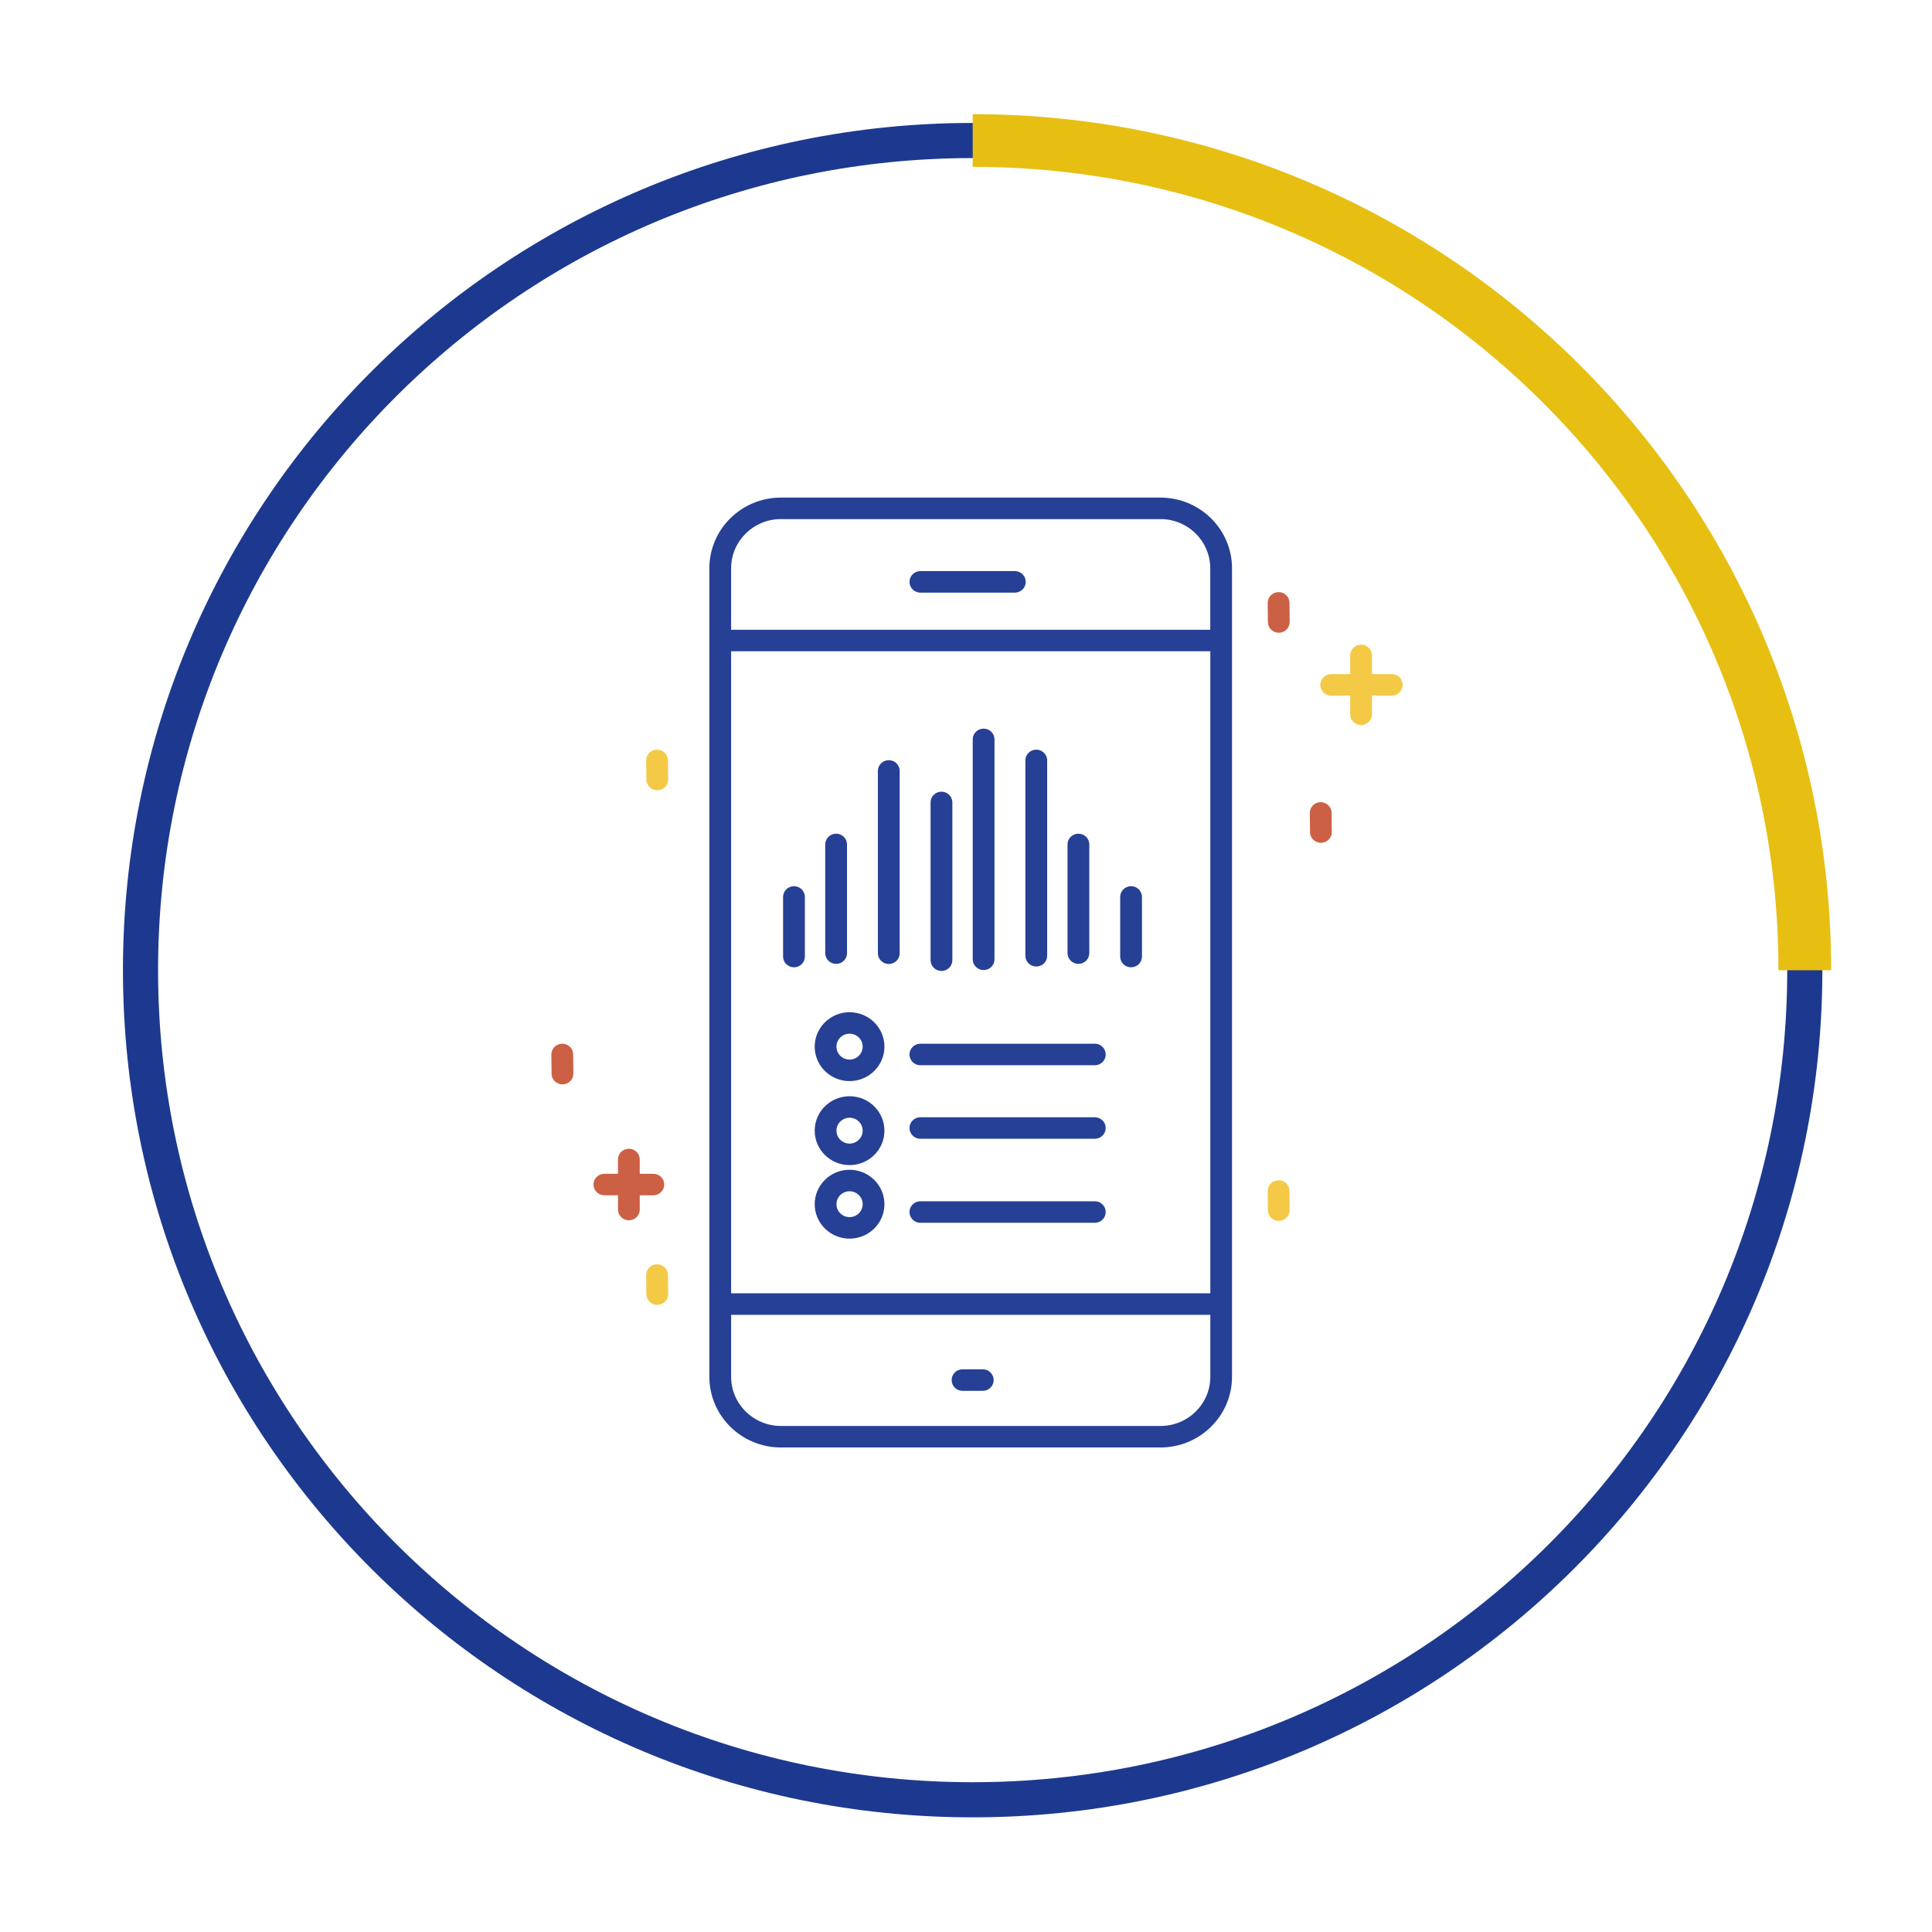 <svg width="110" height="110" viewBox="0 0 110 110" fill="none" xmlns="http://www.w3.org/2000/svg">
<path d="M66.073 28.331H44.461C42.213 28.333 40.39 30.132 40.388 32.353V78.391C40.39 80.611 42.213 82.411 44.461 82.413H66.073C68.321 82.411 70.143 80.611 70.146 78.391V32.353C70.143 30.133 68.321 28.333 66.073 28.331ZM41.627 37.081H68.911V73.636H41.627V37.081ZM44.461 29.555H66.073C67.637 29.556 68.905 30.808 68.907 32.353V35.858H41.627V32.353C41.629 30.808 42.897 29.556 44.461 29.555ZM66.073 81.189H44.461C42.897 81.187 41.629 79.936 41.627 78.391V74.861H68.911V78.391C68.909 79.937 67.639 81.189 66.073 81.189Z" fill="#254095"/>
<path d="M52.428 33.741H57.805C58.138 33.728 58.401 33.458 58.401 33.129C58.401 32.8 58.138 32.53 57.805 32.517H52.428C52.201 32.508 51.987 32.623 51.871 32.816C51.755 33.009 51.755 33.249 51.871 33.442C51.987 33.635 52.201 33.75 52.428 33.741Z" fill="#254095"/>
<path d="M79.215 38.38H78.113V37.291C78.1 36.963 77.826 36.703 77.493 36.703C77.16 36.703 76.887 36.963 76.874 37.291V38.38H75.77C75.438 38.394 75.175 38.664 75.175 38.992C75.175 39.321 75.438 39.592 75.77 39.604H76.874V40.694C76.887 41.022 77.16 41.282 77.493 41.282C77.826 41.282 78.1 41.022 78.113 40.694V39.604H79.215C79.442 39.613 79.656 39.499 79.773 39.306C79.889 39.113 79.889 38.872 79.773 38.679C79.656 38.486 79.442 38.372 79.215 38.38Z" fill="#F4C945"/>
<path d="M54.828 77.963C54.6 77.954 54.387 78.069 54.27 78.262C54.154 78.455 54.154 78.695 54.27 78.888C54.387 79.082 54.6 79.196 54.828 79.187H55.93C56.157 79.196 56.371 79.082 56.487 78.888C56.604 78.695 56.604 78.455 56.487 78.262C56.371 78.069 56.157 77.954 55.93 77.963H54.828Z" fill="#254095"/>
<path d="M72.796 33.713H72.788C72.446 33.717 72.172 33.994 72.176 34.332L72.189 35.42C72.193 35.756 72.469 36.025 72.808 36.025H72.816C72.981 36.023 73.138 35.957 73.252 35.841C73.367 35.725 73.431 35.569 73.429 35.406L73.419 34.315C73.414 33.979 73.136 33.711 72.796 33.713Z" fill="#CC6045"/>
<path d="M72.796 67.2H72.788C72.446 67.204 72.172 67.481 72.176 67.819L72.189 68.907C72.193 69.243 72.469 69.512 72.808 69.512H72.816C73.158 69.508 73.432 69.231 73.429 68.893L73.419 67.805C73.415 67.468 73.137 67.198 72.796 67.2Z" fill="#F4C945"/>
<path d="M75.194 45.673H75.188C75.023 45.674 74.866 45.741 74.751 45.857C74.637 45.973 74.573 46.129 74.575 46.292L74.588 47.381C74.592 47.716 74.868 47.986 75.208 47.986H75.215C75.557 47.982 75.831 47.705 75.827 47.367L75.815 46.277C75.81 45.942 75.534 45.673 75.194 45.673Z" fill="#CC6045"/>
<path d="M37.402 71.984C37.06 71.988 36.786 72.265 36.79 72.603L36.803 73.692C36.807 74.027 37.083 74.296 37.422 74.296H37.43C37.594 74.294 37.751 74.228 37.866 74.112C37.981 73.996 38.044 73.839 38.042 73.677L38.03 72.588C38.029 72.426 37.962 72.27 37.844 72.157C37.726 72.043 37.567 71.981 37.402 71.984Z" fill="#F4C945"/>
<path d="M37.402 42.683C37.06 42.687 36.786 42.964 36.79 43.302L36.803 44.39C36.807 44.725 37.083 44.995 37.422 44.995H37.43C37.594 44.993 37.751 44.927 37.866 44.811C37.981 44.695 38.044 44.538 38.042 44.376L38.03 43.288C38.028 43.126 37.961 42.97 37.843 42.857C37.726 42.743 37.567 42.68 37.402 42.683Z" fill="#F4C945"/>
<path d="M32.004 59.426C31.662 59.43 31.388 59.707 31.392 60.045L31.404 61.134C31.408 61.469 31.684 61.739 32.023 61.739H32.031C32.196 61.738 32.354 61.672 32.469 61.556C32.585 61.44 32.648 61.283 32.646 61.12L32.634 60.031C32.632 59.868 32.565 59.712 32.447 59.599C32.328 59.485 32.169 59.423 32.004 59.426Z" fill="#CC6045"/>
<path d="M37.222 68.055C37.555 68.041 37.818 67.771 37.818 67.442C37.818 67.114 37.555 66.844 37.222 66.831H36.424V66.043C36.433 65.818 36.317 65.607 36.122 65.492C35.926 65.377 35.683 65.377 35.488 65.492C35.292 65.607 35.176 65.818 35.185 66.043V66.831H34.386C34.053 66.844 33.791 67.114 33.791 67.442C33.791 67.771 34.053 68.041 34.386 68.055H35.185V68.842C35.176 69.067 35.292 69.278 35.488 69.393C35.683 69.508 35.926 69.508 36.122 69.393C36.317 69.278 36.433 69.067 36.424 68.842V68.055H37.222Z" fill="#CC6045"/>
<path d="M45.206 50.456C44.864 50.457 44.586 50.731 44.586 51.069V54.486C44.6 54.815 44.873 55.075 45.206 55.075C45.539 55.075 45.813 54.815 45.826 54.486V51.069C45.826 50.73 45.548 50.456 45.206 50.456Z" fill="#254095"/>
<path d="M47.605 54.879C47.769 54.88 47.927 54.815 48.044 54.7C48.16 54.586 48.225 54.43 48.225 54.268V48.055C48.212 47.726 47.938 47.467 47.605 47.467C47.273 47.467 46.999 47.726 46.986 48.055V54.268C46.986 54.43 47.051 54.586 47.167 54.7C47.283 54.815 47.441 54.879 47.605 54.879Z" fill="#254095"/>
<path d="M50.604 43.281C50.262 43.281 49.984 43.554 49.984 43.892V54.298C49.998 54.626 50.271 54.886 50.604 54.886C50.937 54.886 51.211 54.626 51.224 54.298V43.892C51.223 43.554 50.946 43.281 50.604 43.281Z" fill="#254095"/>
<path d="M53.604 55.282C53.946 55.282 54.223 55.008 54.223 54.671V45.663C54.21 45.334 53.936 45.075 53.603 45.075C53.27 45.075 52.996 45.334 52.983 45.663V54.671C52.984 55.009 53.261 55.282 53.604 55.282Z" fill="#254095"/>
<path d="M56.003 55.231C56.345 55.231 56.622 54.958 56.622 54.62V42.123C56.631 41.899 56.515 41.688 56.32 41.573C56.124 41.458 55.881 41.458 55.685 41.573C55.49 41.688 55.374 41.899 55.383 42.123V54.62C55.383 54.782 55.448 54.938 55.565 55.053C55.681 55.167 55.839 55.231 56.003 55.231Z" fill="#254095"/>
<path d="M59.001 55.03C59.165 55.03 59.323 54.966 59.44 54.851C59.556 54.736 59.621 54.581 59.621 54.418V43.319C59.63 43.095 59.514 42.884 59.319 42.769C59.123 42.654 58.88 42.654 58.684 42.769C58.489 42.884 58.373 43.095 58.382 43.319V54.423C58.385 54.759 58.661 55.03 59.001 55.03Z" fill="#254095"/>
<path d="M61.4 54.879C61.564 54.88 61.722 54.815 61.838 54.7C61.954 54.586 62.02 54.43 62.02 54.268V48.055C62.007 47.726 61.733 47.467 61.4 47.467C61.067 47.467 60.793 47.726 60.78 48.055V54.268C60.78 54.43 60.846 54.586 60.962 54.7C61.078 54.815 61.235 54.879 61.4 54.879Z" fill="#254095"/>
<path d="M64.398 50.456C64.056 50.457 63.779 50.731 63.779 51.069V54.486C63.792 54.815 64.066 55.075 64.399 55.075C64.732 55.075 65.005 54.815 65.019 54.486V51.069C65.018 50.73 64.741 50.457 64.398 50.456Z" fill="#254095"/>
<path d="M48.371 57.632C47.568 57.632 46.844 58.11 46.537 58.842C46.23 59.575 46.4 60.418 46.968 60.979C47.535 61.539 48.389 61.707 49.131 61.403C49.873 61.099 50.356 60.384 50.356 59.591C50.355 58.509 49.467 57.632 48.371 57.632ZM48.371 60.328C47.959 60.328 47.625 59.998 47.625 59.591C47.625 59.184 47.959 58.855 48.371 58.855C48.783 58.855 49.117 59.184 49.117 59.591C49.117 59.998 48.783 60.328 48.371 60.328Z" fill="#254095"/>
<path d="M62.308 59.426H52.428C52.201 59.417 51.987 59.532 51.871 59.725C51.755 59.918 51.755 60.158 51.871 60.351C51.987 60.544 52.201 60.659 52.428 60.65H62.308C62.536 60.659 62.749 60.544 62.866 60.351C62.982 60.158 62.982 59.918 62.866 59.725C62.749 59.532 62.536 59.417 62.308 59.426Z" fill="#254095"/>
<path d="M48.371 62.415C47.275 62.415 46.386 63.293 46.386 64.376C46.386 65.458 47.275 66.336 48.371 66.336C49.467 66.336 50.356 65.458 50.356 64.376C50.355 63.293 49.467 62.416 48.371 62.415ZM48.371 65.112C47.959 65.112 47.625 64.782 47.625 64.376C47.625 63.969 47.959 63.639 48.371 63.639C48.783 63.639 49.117 63.969 49.117 64.376C49.116 64.782 48.782 65.112 48.371 65.112Z" fill="#254095"/>
<path d="M62.308 63.612H52.428C52.201 63.604 51.987 63.718 51.871 63.911C51.755 64.104 51.755 64.345 51.871 64.538C51.987 64.731 52.201 64.845 52.428 64.836H62.308C62.536 64.845 62.749 64.731 62.866 64.538C62.982 64.345 62.982 64.104 62.866 63.911C62.749 63.718 62.536 63.604 62.308 63.612Z" fill="#254095"/>
<path d="M48.371 66.602C47.275 66.602 46.386 67.479 46.386 68.562C46.386 69.645 47.275 70.522 48.371 70.522C49.467 70.522 50.356 69.645 50.356 68.562C50.355 67.48 49.467 66.603 48.371 66.602ZM48.371 69.298C47.959 69.298 47.625 68.969 47.625 68.562C47.625 68.155 47.959 67.826 48.371 67.826C48.783 67.826 49.117 68.155 49.117 68.562C49.116 68.968 48.782 69.298 48.371 69.298Z" fill="#254095"/>
<path d="M62.308 68.396H52.428C52.201 68.387 51.987 68.502 51.871 68.695C51.755 68.888 51.755 69.128 51.871 69.321C51.987 69.514 52.201 69.629 52.428 69.62H62.308C62.536 69.629 62.749 69.514 62.866 69.321C62.982 69.128 62.982 68.888 62.866 68.695C62.749 68.502 62.536 68.387 62.308 68.396Z" fill="#254095"/>
<path d="M55.379 102.472C81.545 102.472 102.757 81.324 102.757 55.236C102.757 29.148 81.545 8 55.379 8C29.212 8 8 29.148 8 55.236C8 81.324 29.212 102.472 55.379 102.472Z" stroke="#1D398F" stroke-width="2"/>
<path d="M102.758 55.24C102.758 29.149 81.545 8 55.382 8" stroke="#E7BF13" stroke-width="3"/>
</svg>
